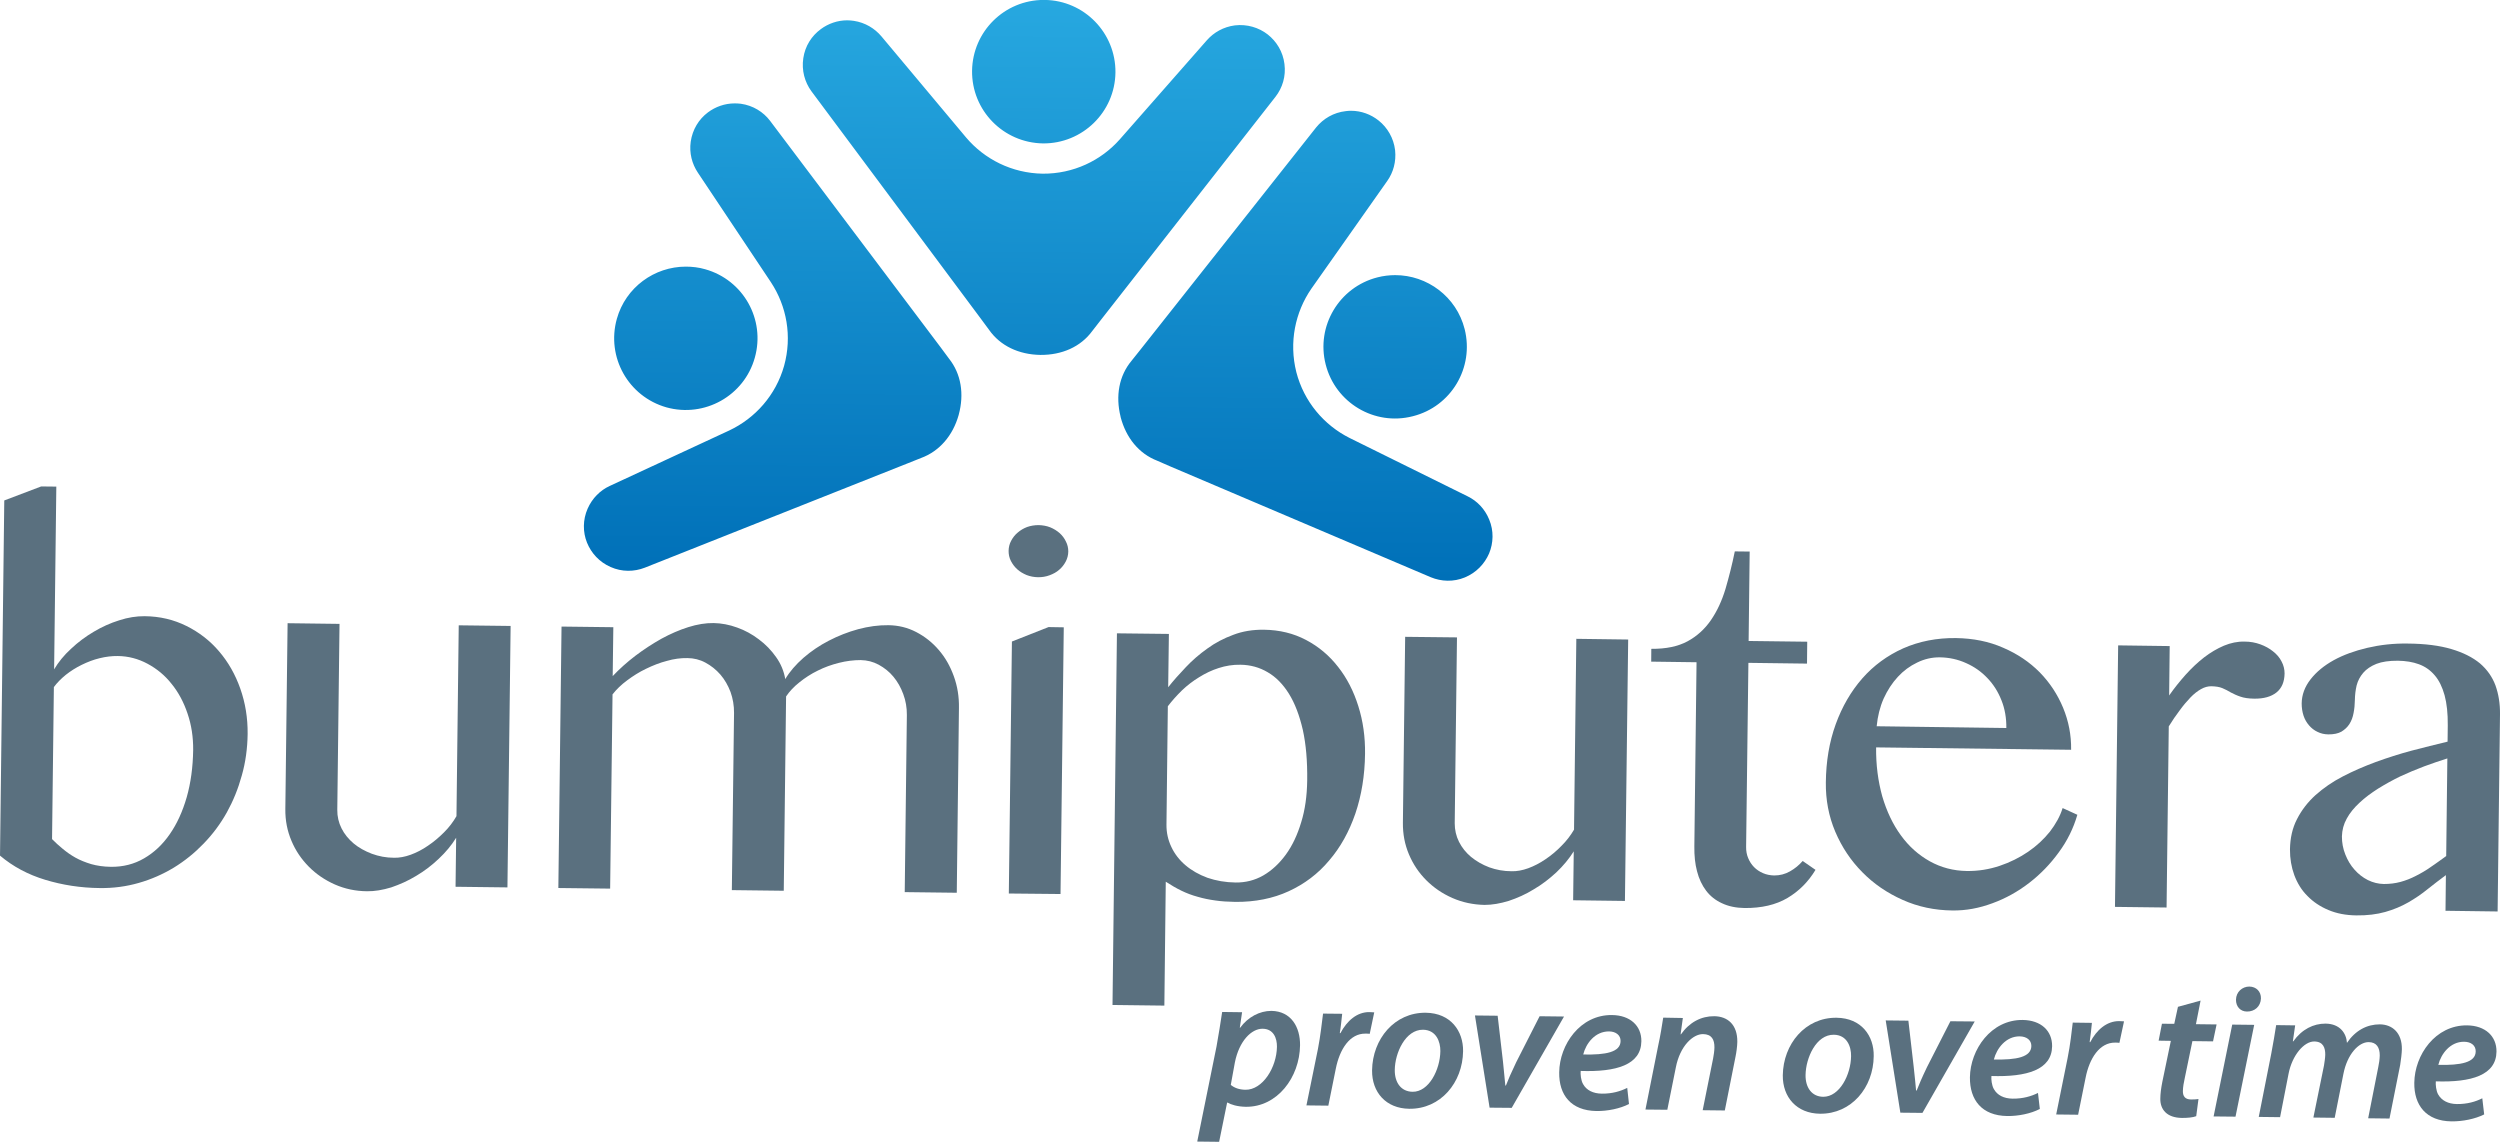 <?xml version="1.0" encoding="UTF-8" standalone="no"?>
<!-- Created with Inkscape (http://www.inkscape.org/) -->

<svg
   xmlns:dc="http://purl.org/dc/elements/1.1/"
   xmlns:cc="http://creativecommons.org/ns#"
   xmlns:rdf="http://www.w3.org/1999/02/22-rdf-syntax-ns#"
   xmlns:svg="http://www.w3.org/2000/svg"
   xmlns="http://www.w3.org/2000/svg"
   xmlns:sodipodi="http://sodipodi.sourceforge.net/DTD/sodipodi-0.dtd"
   xmlns:inkscape="http://www.inkscape.org/namespaces/inkscape"
   width="264.583mm"
   height="120.842mm"
   viewBox="0 0 264.583 120.842"
   version="1.1"
   id="svg5602"
   inkscape:version="0.92.2 (5c3e80d, 2017-08-06)"
   sodipodi:docname="Bumiputera.svg">
  <defs
     id="defs5596">
    <linearGradient
       x1="0"
       y1="0"
       x2="1"
       y2="0"
       gradientUnits="userSpaceOnUse"
       gradientTransform="matrix(0.219,18.085,18.085,-0.219,43,259.445)"
       spreadMethod="pad"
       id="linearGradient442">
      <stop
         style="stop-opacity:1;stop-color:#0070b8"
         offset="0"
         id="stop438" />
      <stop
         style="stop-opacity:1;stop-color:#27a8e0"
         offset="1"
         id="stop440" />
    </linearGradient>
  </defs>
  <sodipodi:namedview
     id="base"
     pagecolor="#ffffff"
     bordercolor="#666666"
     borderopacity="1.0"
     inkscape:pageopacity="0.0"
     inkscape:pageshadow="2"
     inkscape:zoom="1"
     inkscape:cx="558.77255"
     inkscape:cy="146.76981"
     inkscape:document-units="mm"
     inkscape:current-layer="layer1"
     showgrid="false"
     fit-margin-top="0"
     fit-margin-left="0"
     fit-margin-right="0"
     fit-margin-bottom="0"
     inkscape:window-width="1600"
     inkscape:window-height="837"
     inkscape:window-x="-8"
     inkscape:window-y="-8"
     inkscape:window-maximized="1" />
  <g
     inkscape:label="Layer 1"
     inkscape:groupmode="layer"
     id="layer1"
     transform="translate(381.246,122.164)">
    <g
       id="g6316">
      <g
         transform="matrix(3.369,0,0,-3.369,-375.737,-33.36)"
         id="g330">
        <path
           inkscape:connector-curvature="0"
           id="path332"
           style="fill:#5a707f;fill-opacity:1;fill-rule:nonzero;stroke:none"
           d="M 0,0 C 0.099,-0.102 0.212,-0.205 0.332,-0.303 0.454,-0.405 0.587,-0.5 0.734,-0.582 0.88,-0.664 1.049,-0.731 1.23,-0.786 1.411,-0.837 1.617,-0.868 1.849,-0.871 2.228,-0.875 2.578,-0.788 2.891,-0.605 3.203,-0.424 3.472,-0.173 3.697,0.153 3.924,0.478 4.101,0.867 4.23,1.314 4.358,1.765 4.425,2.259 4.433,2.796 4.437,3.202 4.379,3.584 4.257,3.941 4.136,4.303 3.969,4.613 3.755,4.876 3.545,5.144 3.29,5.352 2.998,5.509 2.707,5.665 2.397,5.747 2.065,5.751 1.88,5.753 1.691,5.731 1.493,5.682 1.297,5.635 1.112,5.562 0.931,5.474 0.748,5.384 0.585,5.281 0.432,5.16 0.283,5.038 0.155,4.91 0.057,4.775 Z m -1.501,10.638 1.159,0.44 L 0.134,11.073 0.065,5.332 C 0.2,5.561 0.375,5.776 0.595,5.977 0.815,6.185 1.053,6.362 1.309,6.513 1.566,6.667 1.833,6.787 2.11,6.873 2.385,6.963 2.652,7.004 2.906,7.002 3.386,6.999 3.826,6.892 4.22,6.696 4.619,6.498 4.963,6.232 5.248,5.896 5.535,5.561 5.757,5.171 5.914,4.725 6.071,4.279 6.149,3.806 6.144,3.301 6.138,2.849 6.079,2.413 5.961,2 5.847,1.583 5.689,1.195 5.49,0.837 5.29,0.479 5.047,0.153 4.761,-0.142 4.478,-0.436 4.167,-0.687 3.826,-0.896 3.481,-1.104 3.114,-1.266 2.723,-1.377 2.334,-1.489 1.925,-1.544 1.503,-1.538 c -0.607,0.005 -1.179,0.096 -1.717,0.259 -0.54,0.163 -1.015,0.417 -1.421,0.76 z" />
      </g>
      <g
         transform="matrix(3.369,0,0,-3.369,-345.314,-56.137)"
         id="g334">
        <path
           inkscape:connector-curvature="0"
           id="path336"
           style="fill:#5a707f;fill-opacity:1;fill-rule:nonzero;stroke:none"
           d="m 0,0 -0.07,-5.841 c -0.003,-0.204 0.042,-0.401 0.133,-0.582 0.09,-0.181 0.22,-0.338 0.381,-0.475 0.161,-0.134 0.353,-0.24 0.57,-0.323 0.218,-0.08 0.449,-0.126 0.703,-0.126 0.161,-0.003 0.335,0.028 0.519,0.095 0.184,0.067 0.366,0.161 0.542,0.283 0.177,0.118 0.343,0.258 0.503,0.418 0.157,0.155 0.289,0.329 0.393,0.511 l 0.071,5.995 1.63,-0.02 -0.1,-8.213 -1.63,0.02 0.019,1.539 C 3.519,-6.955 3.336,-7.173 3.116,-7.38 2.899,-7.586 2.662,-7.767 2.407,-7.917 2.151,-8.073 1.89,-8.187 1.625,-8.278 1.354,-8.36 1.102,-8.403 0.863,-8.399 c -0.358,0.003 -0.694,0.074 -1.008,0.212 -0.314,0.139 -0.588,0.326 -0.818,0.558 -0.232,0.234 -0.416,0.503 -0.546,0.813 -0.132,0.311 -0.197,0.641 -0.193,0.995 l 0.071,5.842 z" />
      </g>
      <g
         transform="matrix(3.369,0,0,-3.369,-321.817,-55.852)"
         id="g338">
        <path
           inkscape:connector-curvature="0"
           id="path340"
           style="fill:#5a707f;fill-opacity:1;fill-rule:nonzero;stroke:none"
           d="m 0,0 1.627,-0.02 -0.02,-1.536 c 0.213,0.226 0.453,0.44 0.715,0.64 0.266,0.201 0.539,0.378 0.818,0.535 0.281,0.153 0.562,0.275 0.841,0.363 0.283,0.089 0.548,0.132 0.8,0.128 0.241,-0.004 0.49,-0.051 0.736,-0.141 0.246,-0.087 0.474,-0.213 0.68,-0.37 0.212,-0.157 0.393,-0.344 0.542,-0.557 0.151,-0.211 0.247,-0.445 0.289,-0.692 0.139,0.235 0.332,0.457 0.572,0.668 0.24,0.208 0.507,0.389 0.796,0.538 0.294,0.153 0.601,0.273 0.921,0.361 0.326,0.087 0.642,0.13 0.952,0.126 0.312,-0.004 0.602,-0.074 0.874,-0.216 0.271,-0.141 0.507,-0.328 0.707,-0.562 0.204,-0.236 0.359,-0.509 0.473,-0.825 0.114,-0.315 0.168,-0.648 0.161,-1.002 l -0.068,-5.8 -1.635,0.02 0.067,5.564 c 0.002,0.228 -0.035,0.448 -0.113,0.656 -0.076,0.208 -0.178,0.389 -0.309,0.546 -0.13,0.158 -0.284,0.279 -0.462,0.377 -0.177,0.095 -0.363,0.142 -0.565,0.146 -0.223,0 -0.453,-0.028 -0.685,-0.087 C 8.48,-1.199 8.26,-1.277 8.05,-1.383 7.84,-1.485 7.647,-1.611 7.473,-1.751 7.297,-1.89 7.158,-2.04 7.054,-2.195 l -0.073,-6.104 -1.631,0.02 0.069,5.568 c 0.002,0.228 -0.036,0.448 -0.11,0.656 -0.08,0.208 -0.183,0.389 -0.318,0.546 C 4.854,-1.352 4.696,-1.226 4.519,-1.132 4.343,-1.037 4.154,-0.992 3.956,-0.99 3.745,-0.986 3.531,-1.014 3.307,-1.079 3.087,-1.135 2.869,-1.222 2.654,-1.326 2.44,-1.428 2.246,-1.552 2.063,-1.688 1.879,-1.823 1.725,-1.973 1.602,-2.13 L 1.527,-8.232 -0.1,-8.213 Z" />
      </g>
      <g
         transform="matrix(3.369,0,0,-3.369,-274.152,-54.27)"
         id="g342">
        <path
           inkscape:connector-curvature="0"
           id="path344"
           style="fill:#5a707f;fill-opacity:1;fill-rule:nonzero;stroke:none"
           d="M 0,0 1.151,0.454 1.629,0.446 1.527,-7.932 -0.097,-7.916 Z M 0.841,3.657 C 0.965,3.653 1.089,3.633 1.202,3.588 1.315,3.542 1.415,3.479 1.5,3.405 1.582,3.331 1.648,3.244 1.696,3.142 1.747,3.044 1.771,2.939 1.771,2.828 1.769,2.713 1.741,2.607 1.689,2.509 1.637,2.411 1.569,2.324 1.484,2.253 1.401,2.179 1.3,2.125 1.183,2.081 1.068,2.038 0.947,2.018 0.819,2.02 0.694,2.022 0.574,2.045 0.46,2.089 0.35,2.136 0.251,2.193 0.169,2.268 0.084,2.344 0.02,2.431 -0.031,2.529 c -0.052,0.102 -0.073,0.204 -0.073,0.32 0.002,0.112 0.027,0.218 0.081,0.317 0.053,0.1 0.119,0.185 0.206,0.257 0.085,0.073 0.183,0.132 0.296,0.175 0.114,0.039 0.232,0.059 0.362,0.059" />
      </g>
      <g
         transform="matrix(3.369,0,0,-3.369,-257.795,-34.883)"
         id="g346">
        <path
           inkscape:connector-curvature="0"
           id="path348"
           style="fill:#5a707f;fill-opacity:1;fill-rule:nonzero;stroke:none"
           d="m 0,0 c -0.002,-0.248 0.049,-0.48 0.154,-0.7 0.103,-0.22 0.253,-0.412 0.443,-0.573 0.193,-0.165 0.423,-0.295 0.69,-0.394 0.272,-0.093 0.566,-0.145 0.886,-0.149 0.307,-0.003 0.596,0.067 0.865,0.22 0.267,0.154 0.503,0.372 0.709,0.653 0.207,0.283 0.367,0.625 0.485,1.018 0.122,0.39 0.183,0.833 0.189,1.314 C 4.429,2 4.383,2.527 4.283,2.98 4.179,3.43 4.036,3.81 3.847,4.114 3.659,4.415 3.436,4.643 3.179,4.79 2.922,4.943 2.635,5.021 2.327,5.025 2.086,5.03 1.857,4.992 1.639,4.921 1.424,4.853 1.219,4.754 1.024,4.632 0.832,4.515 0.652,4.377 0.487,4.22 0.323,4.059 0.175,3.894 0.043,3.721 Z M -1.556,6.012 0.076,5.993 0.054,4.318 C 0.218,4.526 0.405,4.735 0.607,4.947 0.81,5.163 1.038,5.359 1.283,5.533 1.529,5.713 1.8,5.855 2.099,5.965 2.389,6.077 2.714,6.13 3.067,6.125 3.549,6.118 3.991,6.012 4.383,5.804 4.781,5.595 5.114,5.314 5.391,4.958 5.667,4.609 5.879,4.197 6.026,3.727 6.175,3.257 6.245,2.755 6.238,2.226 6.23,1.548 6.128,0.923 5.934,0.35 5.738,-0.22 5.465,-0.713 5.109,-1.126 4.761,-1.543 4.334,-1.863 3.838,-2.091 3.342,-2.319 2.784,-2.429 2.167,-2.425 1.937,-2.421 1.726,-2.409 1.533,-2.38 1.34,-2.354 1.155,-2.316 0.979,-2.264 0.804,-2.217 0.632,-2.152 0.474,-2.075 0.311,-1.997 0.147,-1.9 -0.022,-1.791 l -0.044,-3.892 -1.629,0.02 z" />
      </g>
      <g
         transform="matrix(3.369,0,0,-3.369,-227.049,-54.707)"
         id="g350">
        <path
           inkscape:connector-curvature="0"
           id="path352"
           style="fill:#5a707f;fill-opacity:1;fill-rule:nonzero;stroke:none"
           d="m 0,0 -0.071,-5.841 c 0,-0.204 0.044,-0.401 0.135,-0.582 0.092,-0.183 0.217,-0.338 0.38,-0.475 0.165,-0.134 0.352,-0.242 0.57,-0.325 0.217,-0.078 0.452,-0.123 0.703,-0.123 0.164,-0.004 0.336,0.027 0.521,0.094 0.182,0.067 0.365,0.161 0.54,0.281 0.179,0.12 0.346,0.259 0.503,0.421 0.157,0.154 0.289,0.328 0.396,0.51 l 0.072,5.995 1.629,-0.022 -0.102,-8.212 -1.627,0.021 0.019,1.537 C 3.521,-6.956 3.34,-7.173 3.122,-7.381 2.9,-7.586 2.666,-7.767 2.409,-7.916 2.156,-8.073 1.894,-8.188 1.625,-8.278 1.356,-8.36 1.103,-8.404 0.863,-8.404 c -0.356,0.008 -0.692,0.079 -1.004,0.216 -0.32,0.14 -0.591,0.327 -0.823,0.559 -0.232,0.232 -0.414,0.503 -0.545,0.813 -0.131,0.311 -0.194,0.64 -0.19,0.994 l 0.071,5.84 z" />
      </g>
      <g
         transform="matrix(3.369,0,0,-3.369,-189.105,-30.104)"
         id="g354">
        <path
           inkscape:connector-curvature="0"
           id="path356"
           style="fill:#5a707f;fill-opacity:1;fill-rule:nonzero;stroke:none"
           d="m 0,0 c -0.227,-0.377 -0.519,-0.668 -0.883,-0.885 -0.365,-0.214 -0.811,-0.318 -1.344,-0.314 -0.274,0.004 -0.512,0.055 -0.711,0.15 -0.204,0.093 -0.367,0.223 -0.497,0.393 -0.129,0.171 -0.226,0.373 -0.287,0.613 -0.061,0.229 -0.088,0.49 -0.084,0.777 l 0.069,5.788 -1.424,0.019 0.003,0.402 c 0.462,-0.004 0.837,0.075 1.137,0.236 0.297,0.161 0.541,0.383 0.735,0.664 0.193,0.281 0.344,0.605 0.457,0.978 0.108,0.37 0.21,0.767 0.294,1.183 L -2.068,9.999 -2.101,7.19 -0.26,7.167 -0.267,6.479 -2.108,6.503 -2.18,0.715 c -10e-4,-0.124 0.02,-0.24 0.065,-0.346 0.044,-0.108 0.106,-0.202 0.183,-0.281 0.079,-0.081 0.173,-0.144 0.282,-0.191 0.108,-0.047 0.226,-0.07 0.349,-0.073 0.18,-0.001 0.347,0.042 0.499,0.129 0.153,0.086 0.286,0.196 0.399,0.326 z" />
      </g>
      <g
         transform="matrix(3.369,0,0,-3.369,-168.909,-45.117)"
         id="g358">
        <path
           inkscape:connector-curvature="0"
           id="path360"
           style="fill:#5a707f;fill-opacity:1;fill-rule:nonzero;stroke:none"
           d="M 0,0 C 0.004,0.309 -0.045,0.601 -0.153,0.87 -0.258,1.137 -0.405,1.371 -0.596,1.569 -0.784,1.768 -1.006,1.925 -1.264,2.039 -1.52,2.155 -1.794,2.216 -2.091,2.22 -2.336,2.222 -2.571,2.169 -2.8,2.057 -3.028,1.949 -3.231,1.799 -3.409,1.606 -3.586,1.415 -3.735,1.187 -3.855,0.923 -3.972,0.656 -4.043,0.367 -4.073,0.055 Z m -1.696,-5.732 c -0.558,0.006 -1.079,0.116 -1.56,0.332 -0.486,0.216 -0.908,0.504 -1.267,0.869 -0.362,0.365 -0.643,0.786 -0.851,1.273 -0.205,0.484 -0.303,1.002 -0.296,1.55 0.007,0.659 0.107,1.266 0.31,1.826 0.202,0.557 0.482,1.037 0.837,1.442 0.355,0.404 0.786,0.719 1.285,0.943 0.501,0.22 1.052,0.33 1.657,0.322 C -1.04,2.817 -0.547,2.719 -0.101,2.522 0.347,2.33 0.73,2.071 1.049,1.749 1.365,1.426 1.609,1.055 1.784,0.634 1.957,0.214 2.042,-0.224 2.035,-0.684 l -6.126,0.075 c -0.006,-0.551 0.061,-1.061 0.193,-1.537 0.139,-0.472 0.332,-0.88 0.585,-1.226 0.251,-0.346 0.552,-0.615 0.907,-0.814 0.355,-0.198 0.744,-0.3 1.167,-0.306 0.359,-0.004 0.697,0.051 1.027,0.161 0.328,0.11 0.624,0.258 0.892,0.44 0.271,0.185 0.494,0.393 0.687,0.633 0.184,0.24 0.323,0.487 0.401,0.743 L 2.231,-2.726 C 2.109,-3.148 1.915,-3.545 1.646,-3.908 1.38,-4.275 1.07,-4.594 0.719,-4.865 0.367,-5.136 -0.018,-5.353 -0.437,-5.505 -0.855,-5.661 -1.273,-5.738 -1.696,-5.732" />
      </g>
      <g
         transform="matrix(3.369,0,0,-3.369,-157.075,-53.862)"
         id="g362">
        <path
           inkscape:connector-curvature="0"
           id="path364"
           style="fill:#5a707f;fill-opacity:1;fill-rule:nonzero;stroke:none"
           d="M 0,0 1.619,-0.022 1.602,-1.574 c 0.16,0.23 0.333,0.444 0.518,0.652 0.187,0.208 0.38,0.389 0.583,0.547 0.199,0.152 0.405,0.274 0.619,0.365 0.211,0.088 0.429,0.134 0.647,0.129 0.183,0 0.345,-0.031 0.497,-0.086 0.151,-0.055 0.286,-0.13 0.398,-0.22 C 4.979,-0.277 5.07,-0.38 5.132,-0.504 5.197,-0.623 5.228,-0.751 5.228,-0.883 5.224,-1.146 5.14,-1.346 4.972,-1.48 4.804,-1.613 4.572,-1.677 4.277,-1.674 4.093,-1.672 3.947,-1.649 3.839,-1.61 3.729,-1.574 3.631,-1.527 3.541,-1.48 3.454,-1.427 3.366,-1.382 3.273,-1.343 3.181,-1.304 3.065,-1.288 2.927,-1.284 2.821,-1.284 2.713,-1.311 2.603,-1.374 2.491,-1.437 2.381,-1.523 2.271,-1.637 2.162,-1.751 2.047,-1.885 1.933,-2.042 1.818,-2.193 1.703,-2.362 1.59,-2.545 l -0.069,-5.69 -1.621,0.02 z" />
      </g>
      <g
         transform="matrix(3.369,0,0,-3.369,-122.235,-41.898)"
         id="g366">
        <path
           inkscape:connector-curvature="0"
           id="path368"
           style="fill:#5a707f;fill-opacity:1;fill-rule:nonzero;stroke:none"
           d="m 0,0 c -0.233,-0.074 -0.479,-0.157 -0.732,-0.251 -0.255,-0.095 -0.502,-0.201 -0.748,-0.314 -0.244,-0.118 -0.476,-0.248 -0.696,-0.384 -0.218,-0.139 -0.415,-0.284 -0.581,-0.441 -0.169,-0.156 -0.306,-0.321 -0.402,-0.498 -0.1,-0.178 -0.147,-0.363 -0.153,-0.56 -0.001,-0.197 0.034,-0.389 0.107,-0.57 0.071,-0.18 0.166,-0.341 0.287,-0.475 0.121,-0.139 0.263,-0.248 0.42,-0.328 0.163,-0.08 0.327,-0.12 0.501,-0.124 0.183,0 0.358,0.02 0.524,0.065 0.166,0.045 0.327,0.108 0.484,0.19 0.157,0.079 0.314,0.169 0.471,0.281 0.156,0.106 0.319,0.223 0.482,0.342 z m 1.579,-4.808 -1.637,0.022 0.012,1.12 c -0.192,-0.143 -0.387,-0.291 -0.573,-0.44 -0.189,-0.154 -0.39,-0.291 -0.609,-0.417 -0.219,-0.125 -0.459,-0.226 -0.722,-0.3 -0.263,-0.074 -0.57,-0.113 -0.913,-0.108 -0.323,0.004 -0.614,0.059 -0.873,0.169 -0.259,0.108 -0.478,0.255 -0.658,0.44 -0.185,0.182 -0.32,0.405 -0.414,0.656 -0.091,0.248 -0.138,0.522 -0.136,0.81 0.006,0.353 0.076,0.671 0.222,0.951 0.143,0.28 0.337,0.532 0.582,0.754 0.247,0.22 0.53,0.417 0.858,0.586 0.324,0.169 0.671,0.318 1.032,0.452 0.365,0.133 0.74,0.253 1.127,0.357 0.384,0.098 0.761,0.196 1.13,0.283 L 0.013,1.04 c 0.004,0.371 -0.03,0.685 -0.1,0.945 C -0.158,2.241 -0.26,2.452 -0.396,2.609 -0.533,2.771 -0.698,2.887 -0.895,2.959 -1.087,3.03 -1.307,3.065 -1.553,3.069 -1.828,3.071 -2.054,3.038 -2.227,2.971 -2.403,2.9 -2.54,2.808 -2.64,2.692 -2.741,2.574 -2.811,2.444 -2.85,2.293 -2.885,2.144 -2.902,1.993 -2.905,1.839 -2.907,1.694 -2.92,1.559 -2.946,1.427 -2.97,1.295 -3.013,1.179 -3.076,1.081 -3.139,0.981 -3.225,0.904 -3.327,0.841 -3.433,0.782 -3.565,0.755 -3.732,0.755 c -0.125,0 -0.242,0.027 -0.345,0.078 -0.103,0.047 -0.193,0.118 -0.268,0.205 -0.077,0.09 -0.134,0.188 -0.173,0.306 -0.039,0.12 -0.058,0.248 -0.058,0.384 0.003,0.269 0.097,0.524 0.279,0.756 0.18,0.232 0.423,0.432 0.727,0.601 0.301,0.165 0.656,0.295 1.057,0.389 0.404,0.094 0.828,0.142 1.272,0.134 C -0.698,3.604 -0.244,3.545 0.127,3.435 0.499,3.325 0.793,3.176 1.025,2.985 1.25,2.791 1.412,2.561 1.512,2.292 1.61,2.016 1.657,1.72 1.654,1.394 Z" />
      </g>
      <g
         transform="matrix(3.369,0,0,-3.369,-250.988,-7.346)"
         id="g370">
        <path
           inkscape:connector-curvature="0"
           id="path372"
           style="fill:#5a707f;fill-opacity:1;fill-rule:nonzero;stroke:none"
           d="M 0,0 C 0.112,-0.094 0.264,-0.149 0.459,-0.153 1,-0.161 1.441,0.546 1.45,1.198 1.453,1.464 1.346,1.761 1,1.764 0.652,1.768 0.264,1.383 0.129,0.708 Z m -1.054,-1.78 0.606,2.987 C -0.385,1.55 -0.315,2 -0.271,2.291 L 0.355,2.283 0.283,1.795 H 0.294 C 0.542,2.134 0.907,2.325 1.275,2.325 1.901,2.316 2.182,1.808 2.176,1.246 2.163,0.232 1.458,-0.699 0.472,-0.688 0.206,-0.684 -0.002,-0.617 -0.1,-0.556 h -0.015 l -0.251,-1.232 z" />
      </g>
      <g
         transform="matrix(3.369,0,0,-3.369,-242.982,-5.176)"
         id="g374">
        <path
           inkscape:connector-curvature="0"
           id="path376"
           style="fill:#5a707f;fill-opacity:1;fill-rule:nonzero;stroke:none"
           d="m 0,0 0.362,1.776 c 0.08,0.409 0.126,0.852 0.16,1.108 L 1.123,2.878 C 1.101,2.684 1.083,2.479 1.048,2.271 H 1.069 C 1.27,2.654 1.586,2.935 1.977,2.931 2.03,2.931 2.083,2.927 2.13,2.923 L 1.988,2.248 C 1.951,2.255 1.904,2.255 1.857,2.255 1.364,2.263 1.044,1.768 0.922,1.151 L 0.688,-0.008 Z" />
      </g>
      <g
         transform="matrix(3.369,0,0,-3.369,-233.633,-8.922)"
         id="g378">
        <path
           inkscape:connector-curvature="0"
           id="path380"
           style="fill:#5a707f;fill-opacity:1;fill-rule:nonzero;stroke:none"
           d="M 0,0 C -0.004,-0.399 0.2,-0.678 0.558,-0.684 1.074,-0.692 1.426,0.016 1.432,0.593 1.436,0.888 1.302,1.259 0.888,1.265 0.338,1.271 0.005,0.542 0,0 M 2.146,0.592 C 2.134,-0.396 1.439,-1.23 0.456,-1.218 -0.277,-1.21 -0.721,-0.699 -0.713,-0.01 -0.7,0.971 -0.01,1.811 0.976,1.799 1.756,1.788 2.154,1.226 2.146,0.592" />
      </g>
      <g
         transform="matrix(3.369,0,0,-3.369,-222.745,-14.666)"
         id="g382">
        <path
           inkscape:connector-curvature="0"
           id="path384"
           style="fill:#5a707f;fill-opacity:1;fill-rule:nonzero;stroke:none"
           d="M 0,0 0.167,-1.438 C 0.199,-1.784 0.226,-2.004 0.241,-2.192 H 0.26 c 0.072,0.184 0.159,0.391 0.323,0.731 l 0.735,1.445 0.767,-0.009 -1.643,-2.869 -0.695,0.006 -0.46,2.896 z" />
      </g>
      <g
         transform="matrix(3.369,0,0,-3.369,-210.954,-13.006)"
         id="g386">
        <path
           inkscape:connector-curvature="0"
           id="path388"
           style="fill:#5a707f;fill-opacity:1;fill-rule:nonzero;stroke:none"
           d="m 0,0 c -0.439,0.003 -0.724,-0.375 -0.812,-0.725 0.711,-0.016 1.171,0.072 1.174,0.424 C 0.364,-0.12 0.215,-0.002 0,0 m 0.626,-2.281 c -0.285,-0.146 -0.672,-0.224 -1.022,-0.22 -0.801,0.012 -1.181,0.506 -1.17,1.214 0.009,0.872 0.66,1.815 1.658,1.801 0.569,-0.005 0.929,-0.337 0.923,-0.823 -0.009,-0.743 -0.79,-0.97 -1.906,-0.933 -0.012,-0.1 0.008,-0.297 0.073,-0.41 0.108,-0.197 0.316,-0.299 0.589,-0.303 0.326,-0.004 0.588,0.075 0.8,0.181 z" />
      </g>
      <g
         transform="matrix(3.369,0,0,-3.369,-207.103,-4.737)"
         id="g390">
        <path
           inkscape:connector-curvature="0"
           id="path392"
           style="fill:#5a707f;fill-opacity:1;fill-rule:nonzero;stroke:none"
           d="M 0,0 0.397,1.991 C 0.473,2.334 0.518,2.635 0.558,2.887 L 1.175,2.876 1.104,2.362 H 1.115 C 1.383,2.745 1.756,2.936 2.161,2.932 2.576,2.928 2.892,2.673 2.886,2.126 2.884,1.997 2.858,1.794 2.828,1.653 L 2.493,-0.029 1.798,-0.021 2.126,1.607 C 2.146,1.714 2.165,1.839 2.167,1.949 2.17,2.197 2.082,2.366 1.81,2.37 1.495,2.374 1.086,2 0.955,1.325 L 0.687,-0.007 Z" />
      </g>
      <g
         transform="matrix(3.369,0,0,-3.369,-190.158,-8.392)"
         id="g394">
        <path
           inkscape:connector-curvature="0"
           id="path396"
           style="fill:#5a707f;fill-opacity:1;fill-rule:nonzero;stroke:none"
           d="M 0,0 C -0.006,-0.397 0.198,-0.68 0.554,-0.684 1.072,-0.687 1.424,0.015 1.43,0.593 1.436,0.892 1.3,1.261 0.888,1.265 0.335,1.273 0.008,0.542 0,0 M 2.141,0.593 C 2.133,-0.393 1.44,-1.228 0.453,-1.216 -0.275,-1.208 -0.723,-0.699 -0.715,-0.008 -0.702,0.971 -0.01,1.811 0.974,1.799 1.755,1.79 2.153,1.228 2.141,0.593" />
      </g>
      <g
         transform="matrix(3.369,0,0,-3.369,-179.276,-14.143)"
         id="g398">
        <path
           inkscape:connector-curvature="0"
           id="path400"
           style="fill:#5a707f;fill-opacity:1;fill-rule:nonzero;stroke:none"
           d="m 0,0 0.166,-1.44 c 0.035,-0.346 0.062,-0.563 0.076,-0.754 h 0.019 c 0.072,0.182 0.159,0.392 0.322,0.731 l 0.737,1.445 0.764,-0.007 -1.642,-2.872 -0.694,0.007 -0.46,2.898 z" />
      </g>
      <g
         transform="matrix(3.369,0,0,-3.369,-167.494,-12.483)"
         id="g402">
        <path
           inkscape:connector-curvature="0"
           id="path404"
           style="fill:#5a707f;fill-opacity:1;fill-rule:nonzero;stroke:none"
           d="M 0,0 C -0.432,0.004 -0.723,-0.377 -0.812,-0.727 -0.098,-0.743 0.36,-0.653 0.366,-0.303 0.367,-0.12 0.222,-0.004 0,0 m 0.632,-2.281 c -0.286,-0.148 -0.674,-0.226 -1.025,-0.222 -0.799,0.012 -1.178,0.506 -1.171,1.216 0.012,0.87 0.663,1.813 1.659,1.802 0.572,-0.008 0.928,-0.338 0.923,-0.826 -0.01,-0.74 -0.79,-0.97 -1.906,-0.935 -0.012,-0.098 0.009,-0.293 0.075,-0.408 0.109,-0.197 0.316,-0.299 0.588,-0.303 0.327,-0.004 0.589,0.075 0.799,0.179 z" />
      </g>
      <g
         transform="matrix(3.369,0,0,-3.369,-163.633,-4.215)"
         id="g406">
        <path
           inkscape:connector-curvature="0"
           id="path408"
           style="fill:#5a707f;fill-opacity:1;fill-rule:nonzero;stroke:none"
           d="M 0,0 0.359,1.774 C 0.442,2.183 0.489,2.627 0.52,2.886 L 1.122,2.878 C 1.102,2.682 1.082,2.478 1.051,2.273 L 1.069,2.271 C 1.267,2.654 1.587,2.936 1.978,2.933 2.03,2.932 2.084,2.926 2.131,2.926 L 1.986,2.25 C 1.951,2.256 1.903,2.258 1.856,2.258 1.363,2.264 1.043,1.766 0.923,1.149 L 0.689,-0.008 Z" />
      </g>
      <g
         transform="matrix(3.369,0,0,-3.369,-148.351,-16.268)"
         id="g410">
        <path
           inkscape:connector-curvature="0"
           id="path412"
           style="fill:#5a707f;fill-opacity:1;fill-rule:nonzero;stroke:none"
           d="m 0,0 -0.146,-0.741 0.649,-0.008 -0.112,-0.532 -0.648,0.008 -0.24,-1.161 c -0.031,-0.136 -0.057,-0.285 -0.059,-0.409 -0.002,-0.161 0.069,-0.261 0.251,-0.263 0.085,-0.002 0.17,0.003 0.239,0.014 l -0.071,-0.539 c -0.1,-0.041 -0.287,-0.057 -0.451,-0.055 -0.477,0.006 -0.681,0.269 -0.677,0.603 0.002,0.16 0.022,0.319 0.064,0.533 l 0.267,1.285 -0.384,0.006 0.104,0.532 0.387,-0.003 0.116,0.534 z" />
      </g>
      <g
         transform="matrix(3.369,0,0,-3.369,-144.604,-16.362)"
         id="g414">
        <path
           inkscape:connector-curvature="0"
           id="path416"
           style="fill:#5a707f;fill-opacity:1;fill-rule:nonzero;stroke:none"
           d="M 0,0 C 0.004,0.244 0.196,0.413 0.42,0.413 0.636,0.409 0.788,0.259 0.784,0.039 0.773,-0.216 0.583,-0.375 0.344,-0.372 0.138,-0.37 -0.002,-0.218 0,0 m -0.703,-3.667 0.585,2.885 0.69,-0.008 -0.587,-2.884 z" />
      </g>
      <g
         transform="matrix(3.369,0,0,-3.369,-142.195,-3.957)"
         id="g418">
        <path
           inkscape:connector-curvature="0"
           id="path420"
           style="fill:#5a707f;fill-opacity:1;fill-rule:nonzero;stroke:none"
           d="M 0,0 0.393,1.988 C 0.459,2.334 0.508,2.633 0.547,2.884 L 1.144,2.876 1.071,2.374 H 1.085 C 1.357,2.756 1.722,2.933 2.1,2.931 2.551,2.925 2.751,2.629 2.771,2.326 3.038,2.719 3.399,2.908 3.804,2.908 4.195,2.904 4.501,2.644 4.496,2.13 4.494,2.006 4.469,1.792 4.443,1.634 L 4.107,-0.051 3.437,-0.043 3.755,1.568 C 3.78,1.68 3.798,1.815 3.801,1.929 3.802,2.179 3.703,2.346 3.454,2.35 3.134,2.352 2.778,1.961 2.659,1.35 L 2.386,-0.028 1.716,-0.02 2.049,1.613 C 2.067,1.729 2.086,1.845 2.089,1.953 2.091,2.165 2.03,2.366 1.745,2.37 1.425,2.374 1.049,1.939 0.936,1.354 L 0.67,-0.008 Z" />
      </g>
      <g
         transform="matrix(3.369,0,0,-3.369,-120.464,-11.912)"
         id="g422">
        <path
           inkscape:connector-curvature="0"
           id="path424"
           style="fill:#5a707f;fill-opacity:1;fill-rule:nonzero;stroke:none"
           d="m 0,0 c -0.433,0.004 -0.723,-0.377 -0.81,-0.727 0.712,-0.014 1.172,0.075 1.175,0.425 C 0.367,-0.118 0.222,-0.001 0,0 m 0.631,-2.283 c -0.286,-0.143 -0.672,-0.221 -1.024,-0.218 -0.799,0.008 -1.181,0.507 -1.171,1.212 0.01,0.875 0.663,1.816 1.66,1.804 0.571,-0.008 0.927,-0.34 0.922,-0.825 -0.01,-0.739 -0.788,-0.971 -1.906,-0.934 -0.01,-0.097 0.008,-0.297 0.073,-0.41 0.11,-0.195 0.316,-0.299 0.589,-0.303 0.328,-0.003 0.59,0.075 0.798,0.181 z" />
      </g>
      <g
         id="g426"
         transform="matrix(3.369,0,0,-3.369,-416.589,812.855)">
        <g
           id="g428">
          <g
             id="g434">
            <g
               id="g436">
              <path
                 inkscape:connector-curvature="0"
                 id="path444"
                 style="fill:url(#linearGradient442);stroke:none"
                 d="m 43.28,277.538 c -1.235,0 -2.236,-0.991 -2.253,-2.224 v 0 c -0.015,-1.246 0.981,-2.263 2.227,-2.283 v 0 c 1.24,-0.011 2.262,0.983 2.277,2.229 v 0 c 0.012,1.243 -0.982,2.262 -2.22,2.278 v 0 z m -7.003,-0.916 c -0.289,-0.211 -0.496,-0.53 -0.552,-0.915 v 0 c -0.057,-0.381 0.045,-0.751 0.255,-1.037 v 0 l 5.319,-7.141 0.261,-0.353 c 0.354,-0.507 0.94,-0.778 1.609,-0.789 v 0 h 0.004 0.003 c 0.669,-0.005 1.261,0.251 1.626,0.75 v 0 l 0.269,0.346 5.487,7.012 c 0.219,0.281 0.333,0.646 0.282,1.031 v 0 c -0.047,0.385 -0.247,0.708 -0.526,0.928 v 0 c -0.281,0.218 -0.648,0.329 -1.03,0.285 v 0 c -0.357,-0.046 -0.662,-0.22 -0.88,-0.466 v 0 l -2.736,-3.114 c -0.592,-0.669 -1.461,-1.086 -2.424,-1.079 v 0 c -0.967,0.016 -1.828,0.455 -2.405,1.137 v 0 l -2.657,3.174 c -0.214,0.255 -0.518,0.437 -0.868,0.49 v 0 c -0.067,0.009 -0.14,0.017 -0.208,0.017 v 0 c -0.304,0 -0.596,-0.103 -0.829,-0.276 m -3.548,-2.617 c -0.287,-0.215 -0.484,-0.537 -0.54,-0.919 v 0 c -0.05,-0.357 0.039,-0.697 0.225,-0.975 v 0 l 2.295,-3.442 c 0.495,-0.751 0.67,-1.698 0.413,-2.626 v 0 c -0.261,-0.926 -0.911,-1.646 -1.719,-2.028 v 0 l -3.759,-1.745 c -0.297,-0.136 -0.548,-0.383 -0.694,-0.714 v 0 c -0.153,-0.349 -0.153,-0.732 -0.02,-1.065 v 0 c 0.135,-0.333 0.39,-0.612 0.743,-0.767 v 0 c 0.354,-0.158 0.738,-0.151 1.071,-0.022 v 0 l 8.276,3.285 0.403,0.161 c 0.583,0.213 1,0.708 1.181,1.344 v 0 c 0,0.004 0,0.008 0.004,0.012 v 0 0.004 c 0.175,0.645 0.079,1.281 -0.307,1.764 v 0 l -0.259,0.35 -5.359,7.117 c -0.212,0.282 -0.54,0.485 -0.92,0.538 v 0 c -0.063,0.008 -0.131,0.011 -0.195,0.011 v 0 c -0.311,0 -0.602,-0.106 -0.839,-0.283 m 20.039,0.04 c -0.382,-0.042 -0.709,-0.236 -0.934,-0.514 v 0 l -5.523,-6.985 -0.273,-0.342 c -0.397,-0.474 -0.507,-1.109 -0.346,-1.755 v 0 -0.008 c 0,-0.004 0,-0.004 0.002,-0.007 v 0 c 0.169,-0.646 0.57,-1.148 1.152,-1.372 v 0 l 0.396,-0.173 8.195,-3.486 c 0.329,-0.137 0.716,-0.153 1.07,-0.006 v 0 c 0.356,0.148 0.618,0.421 0.762,0.753 v 0 c 0.136,0.328 0.151,0.711 0.003,1.065 v 0 c -0.136,0.334 -0.38,0.585 -0.678,0.73 v 0 l -3.71,1.834 c -0.8,0.402 -1.431,1.138 -1.671,2.068 v 0 c -0.235,0.938 -0.035,1.883 0.471,2.618 v 0 l 2.386,3.387 c 0.189,0.267 0.285,0.605 0.246,0.967 v 0 c -0.045,0.38 -0.242,0.712 -0.518,0.931 v 0 c -0.243,0.193 -0.546,0.306 -0.867,0.306 v 0 c -0.054,0 -0.108,-0.003 -0.163,-0.011 m -22.9,-6.525 c -0.335,-1.201 0.359,-2.439 1.556,-2.78 v 0 c 1.2,-0.334 2.445,0.363 2.778,1.56 v 0 c 0.338,1.198 -0.358,2.44 -1.559,2.778 v 0 c -0.203,0.059 -0.411,0.082 -0.609,0.082 v 0 c -0.984,0 -1.889,-0.649 -2.166,-1.64 m 23.894,1.303 c -1.205,-0.307 -1.934,-1.533 -1.627,-2.735 v 0 c 0.306,-1.207 1.534,-1.938 2.736,-1.628 v 0 c 1.209,0.303 1.934,1.53 1.63,2.737 v 0 c -0.257,1.019 -1.177,1.696 -2.181,1.696 v 0 c -0.183,0 -0.374,-0.023 -0.558,-0.07" />
            </g>
          </g>
        </g>
      </g>
    </g>
  </g>
</svg>
